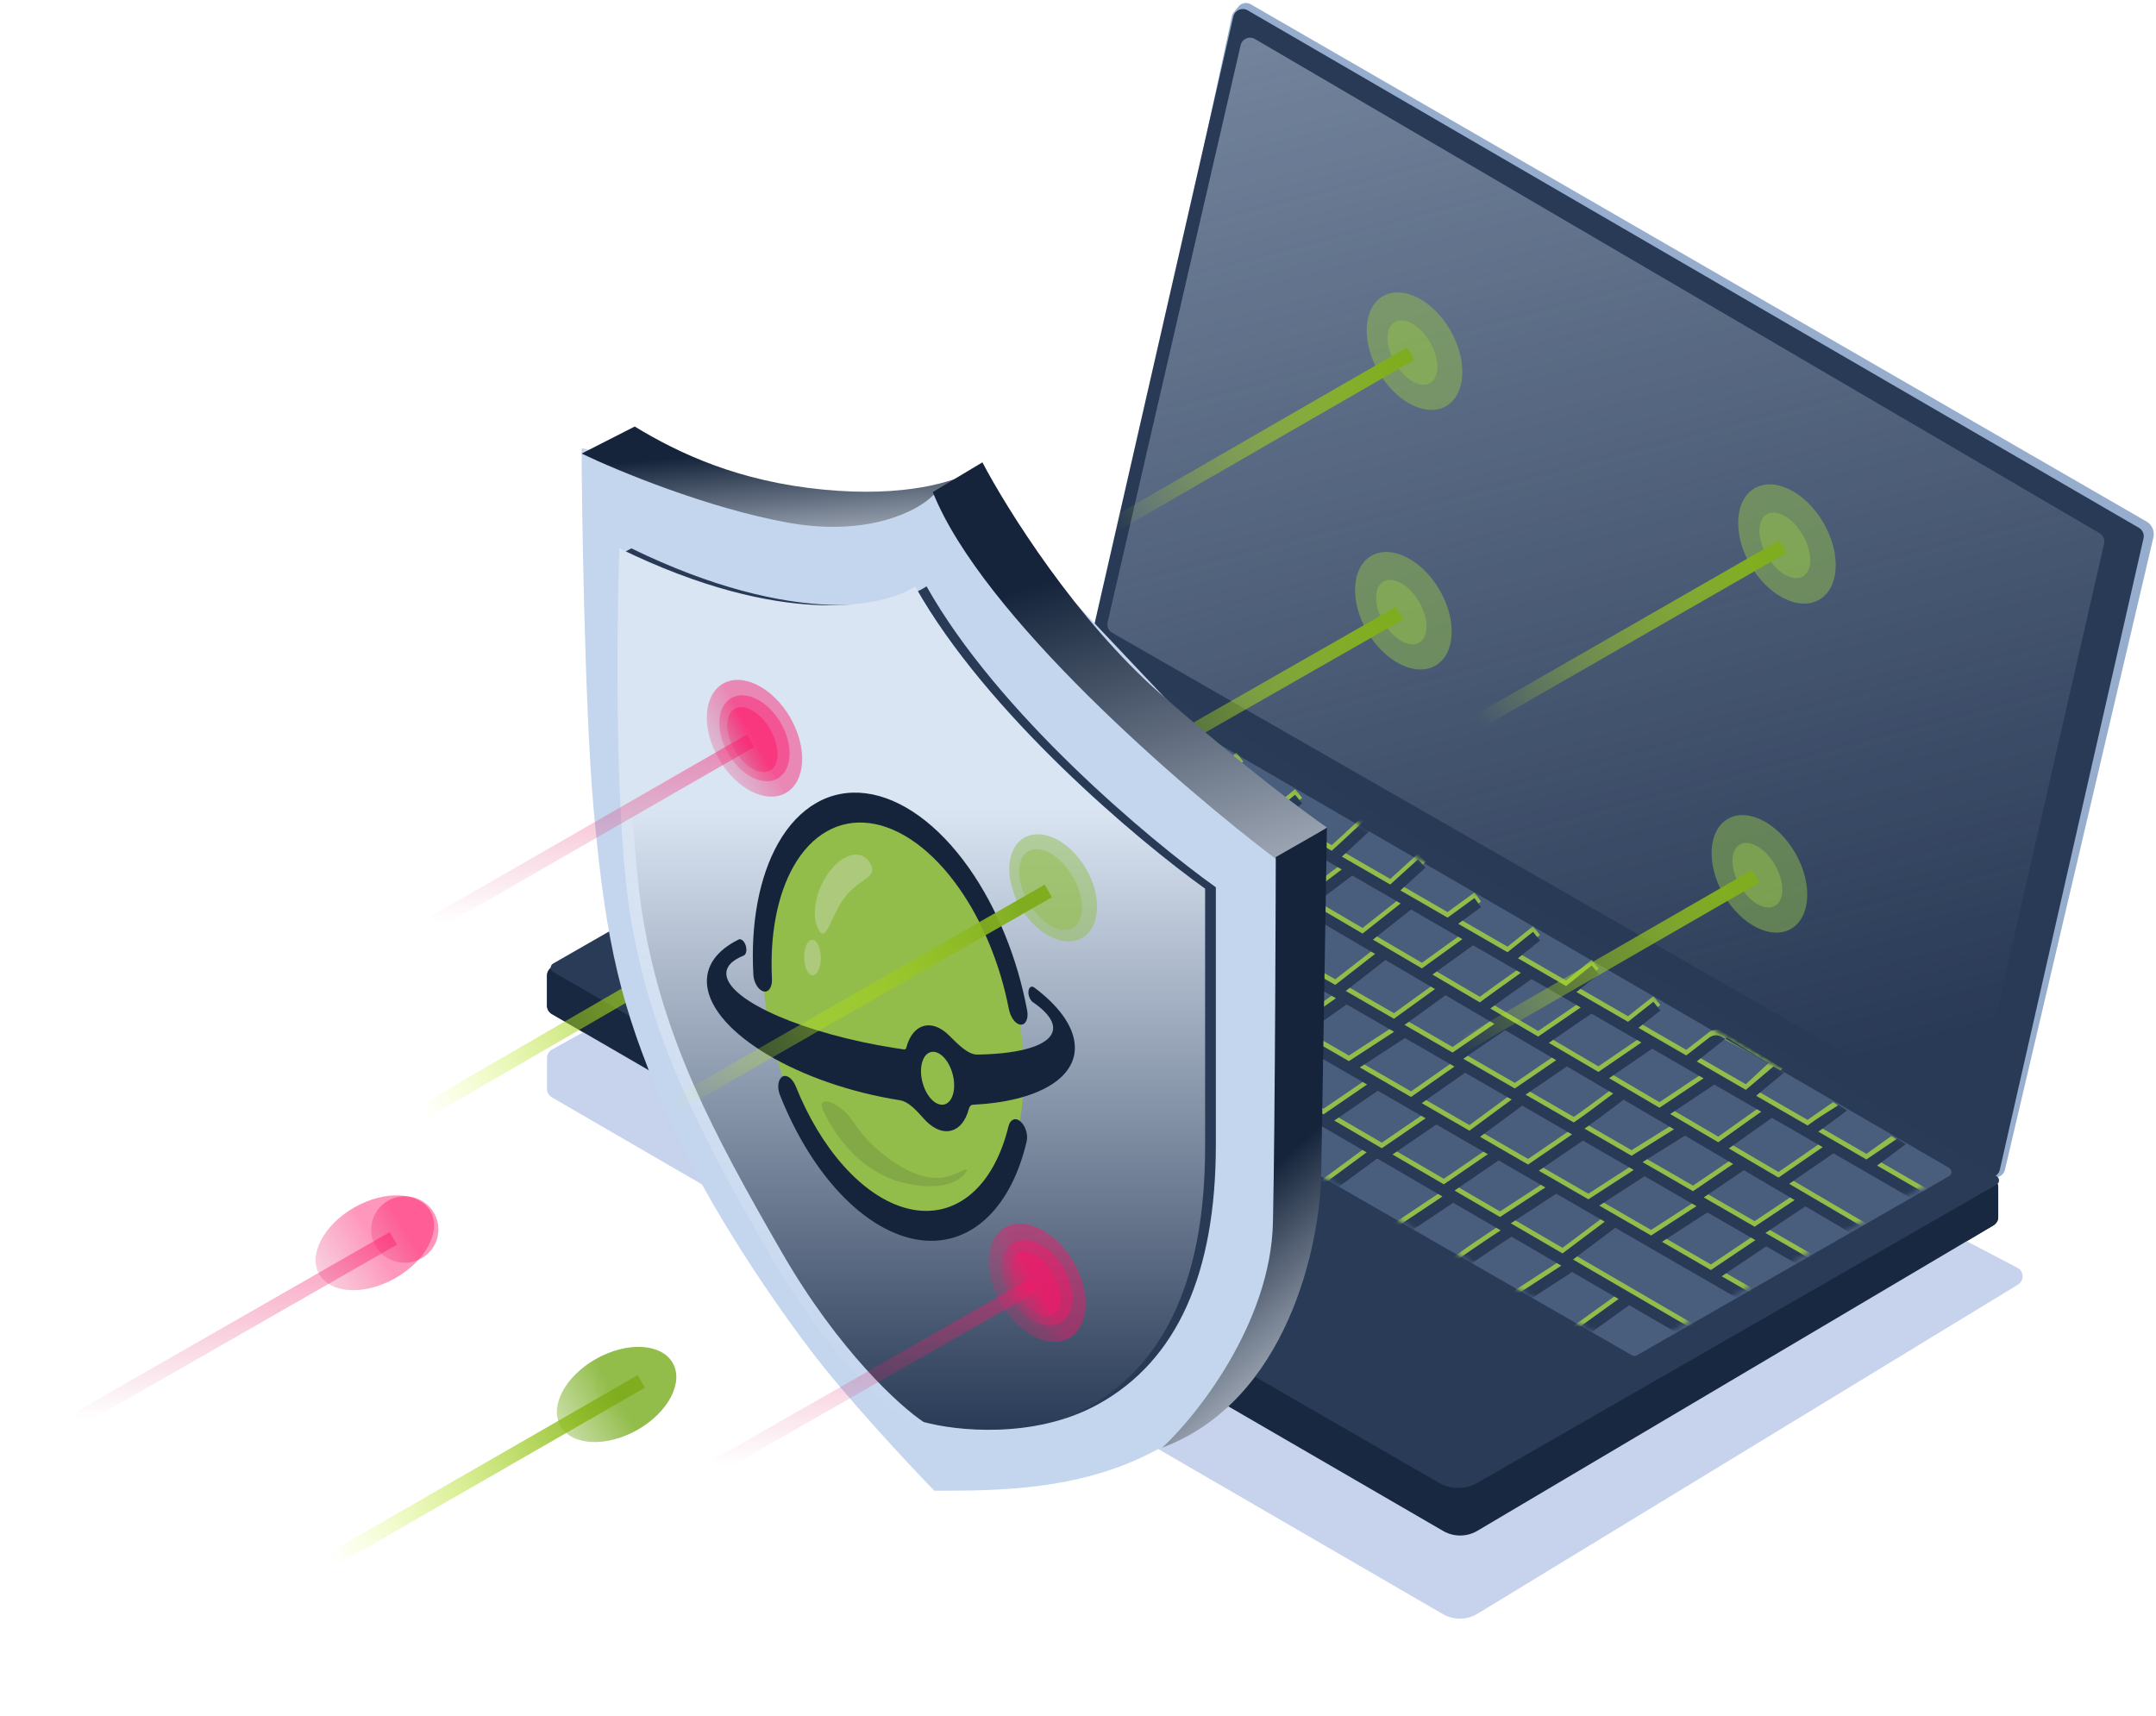 <svg width="446" height="355" viewBox="0 0 446 355" fill="none" xmlns="http://www.w3.org/2000/svg">
<path d="M413.36 251.784V245.669C413.36 244.786 412.781 244.007 411.935 243.753L181.046 174.433C180.619 174.304 180.16 174.323 179.744 174.485L114.433 199.968C113.666 200.267 113.16 201.007 113.16 201.831V208.056C113.16 208.769 113.54 209.428 114.157 209.786L298.541 316.733C300.732 318.004 303.439 317.992 305.619 316.701L412.379 253.505C412.987 253.145 413.36 252.491 413.36 251.784Z" fill="#182841"/>
<g filter="url(#filter0_f_7849_178855)">
<path d="M305.643 333.861L417.449 265.769C418.777 264.96 418.714 263.011 417.337 262.29L220.613 159.232C220.017 158.92 219.304 158.929 218.716 159.254L114.191 217.128C113.555 217.48 113.16 218.15 113.16 218.878V225.29C113.16 226.003 113.54 226.662 114.157 227.02L298.49 333.937C300.708 335.224 303.452 335.195 305.643 333.861Z" fill="#C7D2EC"/>
</g>
<path d="M413.36 251.784V245.669C413.36 244.786 412.781 244.007 411.935 243.753L181.046 174.433C180.619 174.304 180.16 174.323 179.744 174.485L114.433 199.968C113.666 200.267 113.16 201.007 113.16 201.831V208.056C113.16 208.769 113.54 209.428 114.157 209.786L298.541 316.733C300.732 318.004 303.439 317.992 305.619 316.701L412.379 253.505C412.987 253.145 413.36 252.491 413.36 251.784Z" fill="#182841"/>
<path d="M445.461 111.178L414.748 242.024C414.441 243.334 412.954 243.972 411.793 243.294L227.815 135.826C227.069 135.39 226.687 134.524 226.868 133.68L254.832 3.385C254.897 3.082 255.031 2.798 255.225 2.556L256.173 1.369C256.79 0.596 257.879 0.391 258.736 0.885L444.04 107.895C445.186 108.556 445.763 109.89 445.461 111.178Z" fill="#97ADCE"/>
<path d="M443.42 111.373L413.692 242.003C413.392 243.32 411.9 243.967 410.733 243.286L226.351 135.649C225.596 135.208 225.215 134.328 225.409 133.476L255.136 3.415C255.436 2.101 256.924 1.455 258.09 2.132L442.474 109.2C443.231 109.639 443.614 110.52 443.42 111.373Z" fill="#293A56"/>
<path d="M435.267 112.483L408.314 230.167C408.014 231.476 406.535 232.123 405.37 231.455L230.078 130.921C229.314 130.483 228.926 129.596 229.124 128.737L256.645 9.348C256.948 8.033 258.439 7.39 259.604 8.071L434.328 110.31C435.082 110.751 435.463 111.631 435.267 112.483Z" fill="url(#paint0_linear_7849_178855)"/>
<path d="M413.031 245.075L305.632 306.767C303.16 308.187 300.12 308.184 297.651 306.76L114.418 201.081C113.75 200.695 113.751 199.731 114.42 199.347L226.457 135.075C226.768 134.897 227.15 134.898 227.459 135.079L413.036 243.344C413.7 243.731 413.697 244.692 413.031 245.075Z" fill="#293B56"/>
<path d="M403.183 243.34L338.608 280.404C338.3 280.582 337.92 280.581 337.612 280.404L162.465 179.655C161.797 179.271 161.796 178.307 162.463 177.922L227.614 140.288C227.924 140.109 228.306 140.109 228.616 140.289L403.187 241.608C403.853 241.994 403.851 242.957 403.183 243.34Z" fill="#495D7D"/>
<mask id="mask0_7849_178855" style="mask-type:alpha" maskUnits="userSpaceOnUse" x="161" y="139" width="243" height="141">
<path d="M402.603 242.761L338.028 279.825C337.72 280.002 337.34 280.002 337.032 279.825L161.885 179.076C161.217 178.692 161.216 177.728 161.883 177.343L227.034 139.709C227.344 139.529 227.726 139.53 228.036 139.71L402.607 241.029C403.273 241.415 403.271 242.378 402.603 242.761Z" fill="#30486D"/>
</mask>
<g mask="url(#mask0_7849_178855)">
<path fill-rule="evenodd" clip-rule="evenodd" d="M239.238 181.285L247.519 174.52L198.009 145.473L199.181 143.476L219.275 155.264L227.398 149.763L215.963 143.161L217.121 141.156L237.547 152.949L243.673 148.731L244.986 150.639L239.768 154.231L250.026 160.154L255.78 155.716L257.194 157.55L252.195 161.406L262.741 167.495L267.911 163.264L269.378 165.056L264.885 168.732L275.477 174.848C275.543 174.79 275.613 174.727 275.689 174.66C276.199 174.205 276.9 173.565 277.679 172.847C279.237 171.413 281.092 169.682 282.325 168.526L283.909 170.215C282.673 171.375 280.812 173.111 279.248 174.551C278.632 175.118 278.06 175.641 277.589 176.067L287.59 181.841L293.338 176.619L294.895 178.333L289.695 183.057L299.453 188.69L305.014 184.646L306.376 186.518L301.648 189.957L311.851 195.848L317.129 191.626L318.576 193.434L314.004 197.091L323.957 202.837L329.286 198.573L330.733 200.382L326.11 204.081L336.78 210.241L342.028 206.096L343.464 207.913L338.938 211.487L348.821 217.193L353.583 213.509C354.324 212.936 355.336 212.866 356.149 213.33L368.794 221.055L363.289 225.546L373.927 231.688C373.951 231.672 373.975 231.655 373.999 231.637C374.415 231.345 374.99 230.939 375.628 230.488C376.905 229.586 378.195 228.724 379.214 228.002L380.951 229.16C379.932 229.883 378.242 231.477 376.965 232.38C376.673 232.586 376.394 232.783 376.137 232.964L386.098 238.715L391.281 235.011L393.36 236.439L388.301 239.987L400.638 247.109L399.48 249.115L379.272 237.448L370.114 243.76L389.645 255.219L388.474 257.216L373.468 248.413L365.202 253.924L377.48 261.004L376.324 263.011L365.371 256.694L356.159 262.884L369.955 270.847L368.797 272.853L334.146 252.852L325.404 259.418L352.012 274.902L350.847 276.904L337.023 268.859L324.318 278.001L322.965 276.121L334.831 267.584L325.227 261.995L312.115 270.506L310.854 268.563L322.985 260.69L312.676 254.691C310.783 255.926 308.225 257.618 306.06 259.101C304.858 259.925 303.788 260.678 303.023 261.248C302.637 261.536 302.348 261.764 302.161 261.926C302.069 262.006 302.025 262.05 302.012 262.063C302.019 262.055 302.04 262.029 302.066 261.989C302.075 261.974 302.222 261.758 302.222 261.429H299.906C299.906 261.07 300.068 260.816 300.107 260.754C300.171 260.652 300.242 260.568 300.292 260.512C300.397 260.397 300.523 260.281 300.645 260.175C300.896 259.958 301.239 259.69 301.638 259.392C302.441 258.793 303.542 258.02 304.751 257.191C306.581 255.937 308.684 254.538 310.437 253.388L300.621 247.676L288.97 255.444L287.685 253.517L298.392 246.378L284.892 238.522L274.542 246.149L273.168 244.285L282.71 237.253L152.857 161.687L154.022 159.685L224.516 200.708L232.257 194.041L166.176 155.899L167.334 153.893L231.507 190.934L240.004 184.495L238.746 183.674L168.492 143.162L169.649 141.155L239.238 181.285ZM242.112 185.803L233.683 192.191L242.497 197.278L250.944 190.708L250.83 190.643L242.112 185.803ZM253.11 191.958L244.662 198.528L254.701 204.322L263.817 198.132L253.11 191.958ZM266.047 199.418L256.929 205.608L267.424 211.666L276.36 205.365L266.047 199.418ZM278.571 206.64L269.634 212.942L279.045 218.374L288.387 212.301L278.571 206.64ZM290.639 213.599L281.296 219.673L291.894 225.79L300.876 219.502L290.639 213.599ZM303.09 220.779L294.107 227.068L303.977 232.764L312.712 226.328L303.09 220.779ZM314.902 227.591L306.166 234.028L316.108 239.766L325.212 233.536L314.902 227.591ZM327.438 234.82L318.332 241.05L328.576 246.963L337.964 240.89L327.438 234.82ZM340.218 242.19L330.829 248.264L341.554 254.454L350.947 248.377L340.218 242.19ZM353.201 249.677L343.807 255.754L353.925 261.595L363.136 255.406L353.201 249.677ZM327.781 232.344L337.512 237.956L346.299 232.473L335.87 226.355C334.26 227.582 332.103 229.207 330.217 230.591C329.319 231.25 328.476 231.858 327.781 232.344ZM333.711 225.088L324.133 219.468L315.59 225.314L325.553 231.06C325.707 230.959 325.885 230.839 326.085 230.702C326.813 230.202 327.782 229.505 328.847 228.723C330.438 227.556 332.225 226.214 333.711 225.088ZM313.364 224.031L321.925 218.173L311.353 211.971L302.709 217.886L313.364 224.031ZM300.483 216.603L309.146 210.676L299.041 204.747L290.554 210.877L300.483 216.603ZM288.355 209.609L296.859 203.467L286.611 197.455L278.381 203.857L288.355 209.609ZM276.215 202.608L284.461 196.193L273.974 190.041L266.023 196.731L276.215 202.608ZM263.889 195.5L271.855 188.798L262.347 183.219C260.731 184.403 258.545 185.997 256.596 187.403C255.492 188.2 254.461 188.937 253.654 189.506C253.63 189.523 253.606 189.54 253.582 189.557L263.889 195.5ZM260.17 181.942L249.649 175.769L241.31 182.582L242.612 183.432L251.354 188.285C251.6 188.117 251.925 187.891 252.321 187.612C253.118 187.051 254.14 186.319 255.241 185.525C256.875 184.346 258.679 183.033 260.17 181.942ZM348.554 233.796L339.786 239.267L350.222 245.285L358.526 239.646L348.554 233.796ZM360.738 240.944L352.451 246.571L362.964 252.633L371.247 247.11L360.738 240.944ZM234.382 195.268L226.634 201.94L236.918 207.925L245.159 201.488L234.382 195.268ZM247.322 202.737L239.074 209.18L248.909 214.903L257.794 208.781L247.322 202.737ZM260.015 210.063L251.122 216.191L261.604 222.291C263.169 221.085 267.173 218.028 270.033 215.846L260.015 210.063ZM272.207 217.1C269.676 219.031 265.805 221.985 263.767 223.549L273.791 229.383L282.803 223.216L272.207 217.1ZM285.027 224.5L276.007 230.672L285.848 236.399L294.905 230.202L285.027 224.5ZM297.129 231.486L288.064 237.689L298.675 243.864L307.78 237.634L297.129 231.486ZM310.005 238.918L300.892 245.153L310.293 250.624L319.691 244.509L310.005 238.918ZM321.941 245.807L312.534 251.929L323.231 258.154L331.965 251.593L321.941 245.807ZM302.011 262.065L302.012 262.063C302.009 262.067 302.009 262.067 302.011 262.065ZM367.909 242.467L377.052 236.166L366.547 230.101L357.635 236.439L367.909 242.467ZM355.446 235.154L364.341 228.827L354.644 223.229L345.506 229.323L355.446 235.154ZM343.286 228.02L352.407 221.937L341.781 215.802L332.862 221.905L343.286 228.02ZM330.655 220.61L339.557 214.518L329.221 208.551L320.395 214.59L330.655 220.61ZM318.187 213.295L326.997 207.267L316.816 201.389C315.202 202.53 313.011 204.085 311.103 205.455C310.036 206.222 309.06 206.928 308.323 207.47C308.313 207.477 308.304 207.484 308.294 207.491L318.187 213.295ZM306.126 206.219C306.351 206.048 306.631 205.84 306.95 205.605C307.698 205.054 308.683 204.342 309.753 203.574C311.341 202.434 313.124 201.166 314.608 200.114L304.72 194.405L296.325 200.469L306.126 206.219ZM294.143 199.188L302.522 193.136L291.902 187.005L284.007 193.242L294.143 199.188ZM281.863 191.984L289.744 185.759L279.73 179.977L271.729 186.038L281.863 191.984ZM269.567 184.77L277.554 178.721L267.542 172.941L259.218 178.698L269.567 184.77ZM257.015 177.406L265.323 171.66L254.84 165.607L247.05 171.56L257.015 177.406ZM244.893 170.294L235.273 164.65L242.705 158.601L252.667 164.353L244.893 170.294ZM240.559 157.362L233.141 163.4L221.488 156.563L229.627 151.05L240.559 157.362ZM361.151 224.312L365.899 219.897L356.058 214.686L350.988 218.444L361.151 224.312Z" fill="#92BD4B"/>
<path fill-rule="evenodd" clip-rule="evenodd" d="M239.238 182.442L247.519 175.677L198.009 146.63L199.181 144.633L219.275 156.422L227.398 150.921L215.963 144.319L217.121 142.313L237.547 154.106L243.673 149.889L244.986 151.796L239.768 155.388L250.026 161.311L255.78 156.873L257.194 158.707L252.195 162.563L262.741 168.652L267.911 164.421L269.378 166.213L264.885 169.89L275.477 176.005C275.543 175.947 275.613 175.885 275.689 175.818C276.199 175.362 276.9 174.722 277.679 174.005C279.237 172.571 281.092 170.84 282.325 169.683L283.909 171.372C282.673 172.532 280.812 174.268 279.248 175.709C278.632 176.275 278.06 176.799 277.589 177.224L287.59 182.998L293.338 177.776L294.895 179.491L289.695 184.214L299.453 189.847L305.014 185.803L306.376 187.676L301.648 191.115L311.851 197.006L317.129 192.783L318.576 194.591L314.005 198.249L323.957 203.995L329.286 199.731L330.733 201.539L326.11 205.238L336.78 211.398L342.028 207.253L343.464 209.07L338.938 212.644L348.821 218.35L353.583 214.666C354.324 214.094 355.336 214.023 356.149 214.488L369.084 221.88L363.289 226.703L373.927 232.845C373.951 232.829 373.975 232.812 373.999 232.795C374.415 232.502 374.99 232.096 375.628 231.645C376.905 230.743 379.353 229.303 380.372 228.581L382.109 229.739C381.09 230.461 378.242 232.634 376.965 233.537C376.673 233.743 376.394 233.94 376.137 234.121L386.098 239.872L392.53 235.528L394.266 236.686L388.301 241.144L400.638 248.266L399.48 250.272L379.272 238.605L370.114 244.917L389.645 256.376L388.474 258.374L373.468 249.57L365.202 255.081L377.48 262.162L376.324 264.168L365.371 257.852L356.159 264.041L369.955 272.005L368.797 274.01L334.146 254.009L325.404 260.575L352.012 276.059L350.847 278.061L337.023 270.016L324.318 279.158L322.966 277.278L334.831 268.741L325.227 263.152L312.115 271.663L310.854 269.72L322.985 261.847L312.676 255.848C310.783 257.083 308.225 258.775 306.06 260.258C304.858 261.083 303.788 261.835 303.023 262.406C302.637 262.693 302.348 262.921 302.161 263.083C302.069 263.163 302.025 263.207 302.012 263.221C302.019 263.212 302.04 263.187 302.066 263.146C302.075 263.131 302.222 262.915 302.222 262.586H299.906C299.906 262.228 300.068 261.973 300.107 261.911C300.171 261.809 300.242 261.726 300.292 261.67C300.397 261.554 300.523 261.438 300.645 261.333C300.896 261.115 301.239 260.847 301.638 260.55C302.441 259.95 303.542 259.177 304.751 258.348C306.581 257.094 308.684 255.696 310.437 254.545L300.621 248.833L288.97 256.601L287.685 254.674L298.392 247.536L284.892 239.679L274.542 247.307L273.168 245.442L282.711 238.41L152.857 162.844L154.022 160.842L224.516 201.865L232.257 195.198L166.176 157.056L167.334 155.05L231.507 192.091L240.004 185.652L238.746 184.832L168.492 144.319L169.649 142.312L239.238 182.442ZM242.112 186.96L233.683 193.348L242.497 198.435L250.944 191.866L250.83 191.8L242.112 186.96ZM253.11 193.115L244.662 199.685L254.701 205.479L263.817 199.289L253.11 193.115ZM266.047 200.575L256.929 206.765L267.424 212.823L276.36 206.522L266.047 200.575ZM278.571 207.797L269.634 214.099L279.045 219.531L288.387 213.458L278.571 207.797ZM290.639 214.756L281.296 220.83L291.894 226.947L300.876 220.66L290.639 214.756ZM303.09 221.936L294.107 228.225L303.977 233.922L312.712 227.485L303.09 221.936ZM314.902 228.748L306.166 235.185L316.108 240.924L325.212 234.694L314.902 228.748ZM327.438 235.977L318.332 242.208L328.576 248.12L337.964 242.047L327.438 235.977ZM340.218 243.347L330.829 249.421L341.554 255.611L350.947 249.534L340.218 243.347ZM353.201 250.834L343.807 256.912L353.925 262.752L363.136 256.563L353.201 250.834ZM327.781 233.501L337.512 239.113L346.299 233.63L335.87 227.512C334.26 228.739 332.103 230.364 330.217 231.748C329.319 232.407 328.476 233.016 327.781 233.501ZM333.711 226.245L324.133 220.625L315.59 226.471L325.553 232.217C325.707 232.116 325.885 231.996 326.085 231.859C326.813 231.36 327.782 230.662 328.847 229.881C330.438 228.714 332.225 227.371 333.711 226.245ZM313.364 225.188L321.925 219.33L311.353 213.128L302.709 219.043L313.364 225.188ZM300.483 217.76L309.146 211.833L299.041 205.905L290.554 212.034L300.483 217.76ZM288.355 210.766L296.859 204.624L286.611 198.612L278.381 205.014L288.355 210.766ZM276.215 203.765L284.461 197.351L273.974 191.198L266.023 197.888L276.215 203.765ZM263.889 196.657L271.855 189.955L262.347 184.377C260.732 185.56 258.545 187.154 256.596 188.56C255.492 189.357 254.461 190.095 253.654 190.663C253.63 190.68 253.606 190.697 253.582 190.714L263.889 196.657ZM260.17 183.1L249.649 176.927L241.31 183.739L242.612 184.589L251.354 189.442C251.6 189.274 251.925 189.048 252.321 188.77C253.118 188.209 254.14 187.477 255.241 186.682C256.875 185.503 258.679 184.19 260.17 183.1ZM348.554 234.953L339.786 240.424L350.222 246.442L358.526 240.804L348.554 234.953ZM360.738 242.101L352.451 247.728L362.964 253.79L371.247 248.267L360.738 242.101ZM234.382 196.425L226.634 203.098L236.918 209.082L245.159 202.645L234.382 196.425ZM247.322 203.894L239.074 210.337L248.909 216.06L257.794 209.939L247.322 203.894ZM260.015 211.221L251.122 217.348L261.604 223.448C263.169 222.243 267.173 219.185 270.033 217.003L260.015 211.221ZM272.207 218.258C269.676 220.188 265.805 223.143 263.767 224.706L273.791 230.54L282.803 224.374L272.207 218.258ZM285.027 225.658L276.007 231.83L285.848 237.556L294.905 231.359L285.027 225.658ZM297.129 232.643L288.064 238.846L298.675 245.021L307.78 238.791L297.129 232.643ZM310.005 240.075L300.892 246.311L310.293 251.781L319.691 245.666L310.005 240.075ZM321.941 246.965L312.534 253.086L323.231 259.311L331.965 252.751L321.941 246.965ZM302.011 263.222L302.012 263.221C302.009 263.224 302.009 263.224 302.011 263.222ZM367.91 243.624L377.052 237.323L366.547 231.258L357.635 237.596L367.91 243.624ZM355.446 236.312L364.341 229.985L354.644 224.386L345.506 230.48L355.446 236.312ZM343.286 229.177L352.407 223.094L341.781 216.959L332.862 223.062L343.286 229.177ZM330.655 221.767L339.557 215.675L329.221 209.708L320.395 215.748L330.655 221.767ZM318.187 214.452L326.997 208.424L316.816 202.546C315.202 203.687 313.011 205.243 311.103 206.613C310.036 207.379 309.06 208.085 308.323 208.627C308.313 208.634 308.304 208.641 308.294 208.648L318.187 214.452ZM306.126 207.376C306.351 207.205 306.631 206.997 306.95 206.762C307.698 206.212 308.683 205.499 309.753 204.731C311.341 203.591 313.124 202.323 314.608 201.271L304.72 195.562L296.325 201.626L306.126 207.376ZM294.143 200.346L302.522 194.293L291.902 188.162L284.007 194.399L294.143 200.346ZM281.863 193.141L289.744 186.916L279.73 181.135L271.729 187.196L281.863 193.141ZM269.567 185.928L277.554 179.878L267.542 174.098L259.218 179.856L269.567 185.928ZM257.015 178.563L265.323 172.817L254.84 166.764L247.05 172.717L257.015 178.563ZM244.893 171.451L235.273 165.808L242.705 159.758L252.667 165.51L244.893 171.451ZM240.559 158.519L233.141 164.557L221.488 157.72L229.627 152.208L240.559 158.519ZM361.151 225.469L366.889 220.625L357.216 214.666L350.988 219.601L361.151 225.469Z" fill="#293A56"/>
</g>
<g filter="url(#filter1_f_7849_178855)">
<ellipse rx="9.665" ry="6.308" transform="matrix(0.497 0.868 -0.864 0.503 150.551 193.465)" fill="#30ACA4" fill-opacity="0.51"/>
</g>
<g filter="url(#filter2_f_7849_178855)">
<ellipse rx="7.407" ry="4.264" transform="matrix(0.497 0.868 -0.864 0.503 150.123 193.748)" fill="#1F9189" fill-opacity="0.35"/>
</g>
<g filter="url(#filter3_f_7849_178855)">
<path d="M149.746 193.985L84.307 231.929" stroke="url(#paint1_linear_7849_178855)" stroke-width="3"/>
</g>
<g opacity="0.5" filter="url(#filter4_f_7849_178855)">
<ellipse rx="13.142" ry="8.641" transform="matrix(0.503 0.865 -0.867 0.497 290.306 126.351)" fill="#92BD4B"/>
</g>
<g opacity="0.5" filter="url(#filter5_f_7849_178855)">
<ellipse rx="7.325" ry="4.248" transform="matrix(0.503 0.865 -0.867 0.497 289.879 126.629)" fill="#92BD4B"/>
</g>
<g filter="url(#filter6_f_7849_178855)">
<path d="M289.502 126.863L224.062 164.249" stroke="url(#paint2_linear_7849_178855)" stroke-width="3"/>
</g>
<g opacity="0.5" filter="url(#filter7_f_7849_178855)">
<ellipse rx="13.111" ry="8.579" transform="matrix(0.499 0.867 -0.865 0.501 292.612 72.648)" fill="#92BD4B"/>
</g>
<g opacity="0.5" filter="url(#filter8_f_7849_178855)">
<ellipse rx="7.307" ry="4.218" transform="matrix(0.499 0.867 -0.865 0.501 292.187 72.926)" fill="#92BD4B"/>
</g>
<g filter="url(#filter9_f_7849_178855)">
<path d="M291.814 73.16L227.004 110.546" stroke="url(#paint3_linear_7849_178855)" stroke-width="3"/>
</g>
<g opacity="0.5" filter="url(#filter10_f_7849_178855)">
<ellipse rx="13.321" ry="8.736" transform="matrix(0.501 0.866 -0.866 0.499 369.655 112.544)" fill="#92BD4B"/>
</g>
<g opacity="0.5" filter="url(#filter11_f_7849_178855)">
<ellipse rx="7.425" ry="4.295" transform="matrix(0.501 0.866 -0.866 0.499 369.222 112.827)" fill="#92BD4B"/>
</g>
<g filter="url(#filter12_f_7849_178855)">
<path d="M368.842 113.064L302.773 151.008" stroke="url(#paint4_linear_7849_178855)" stroke-width="3"/>
</g>
<g opacity="0.5" filter="url(#filter13_f_7849_178855)">
<ellipse rx="13.111" ry="8.579" transform="matrix(0.499 0.867 -0.865 0.501 363.963 180.79)" fill="#92BD4B"/>
</g>
<g opacity="0.5" filter="url(#filter14_f_7849_178855)">
<ellipse rx="7.307" ry="4.218" transform="matrix(0.499 0.867 -0.865 0.501 363.539 181.068)" fill="#92BD4B"/>
</g>
<g filter="url(#filter15_f_7849_178855)">
<path d="M363.166 181.303L298.355 218.689" stroke="url(#paint5_linear_7849_178855)" stroke-width="3"/>
</g>
<path d="M165.074 103.657L120.316 92.689C120.316 103.048 120.93 146.314 122.769 167.034C125.387 196.525 128.772 208.599 136.871 227.972C144.829 247.01 158.33 266.973 167.527 279.16C174.884 288.911 187.76 302.723 193.278 308.411C206.766 308.411 224.547 308.411 240.488 299.27C253.241 291.958 265.013 267.379 269.304 256.004V174.346L212.897 114.626L193.278 101.22L165.074 103.657Z" fill="#C4D6EE"/>
<path d="M227.091 290.561C213.9 297.815 197.575 296.001 191.061 294.188C186.176 290.964 173.474 279.438 161.749 259.127C147.093 233.739 137.323 215 133.048 190.216C129.718 170.912 128.473 114.6 128.473 114.6C128.473 114.6 129.628 114.023 130.605 113.446C164.314 129.888 185.362 125.536 191.672 121.305C206.328 147.418 237.676 173.693 251.518 183.567V236.761C251.518 263.359 243.579 281.493 227.091 290.561Z" fill="#293A56"/>
<path d="M224.818 291.281C211.6 298.564 195.241 296.743 188.714 294.922C183.818 291.685 171.09 280.113 159.341 259.72C144.655 234.228 134.864 215.413 130.581 190.528C127.154 170.62 127.521 130.845 128.133 113.446C161.911 129.955 183.002 125.585 189.326 121.337C204.012 147.557 235.424 173.938 249.295 183.852V237.263C249.295 263.968 241.34 282.177 224.818 291.281Z" fill="url(#paint6_linear_7849_178855)"/>
<path d="M192.957 102.54C189.905 105.649 179.65 111.12 163.046 108.135C146.443 105.151 127.642 97.359 120.316 93.837L131.304 88.241C140.461 93.837 152.841 99.623 170.371 101.297C187.385 102.921 197.152 99.654 201.353 97.51L203.335 96.323C202.931 96.622 202.277 97.039 201.353 97.51L192.957 102.54Z" fill="url(#paint7_linear_7849_178855)"/>
<path d="M192.959 101.795C203.106 127.341 244.699 163.202 264.227 177.94L274.495 171.185C270.267 168.32 257.463 158.781 240.069 143.552C222.674 128.323 208.26 105.275 203.226 95.654L192.959 101.795Z" fill="url(#paint8_linear_7849_178855)"/>
<path d="M274.495 171.268L263.913 177.317C263.913 177.317 263.796 232.125 263.326 252.935C262.855 273.744 247.453 293.062 240.398 299.515C266.265 289.836 273.123 257.572 273.319 242.651L274.495 171.268Z" fill="url(#paint9_linear_7849_178855)"/>
<ellipse rx="35.786" ry="36.247" transform="matrix(0.71 0.704 -0.255 0.967 184.77 210.344)" fill="#92BD4B"/>
<path fill-rule="evenodd" clip-rule="evenodd" d="M152.8 194.374C153.437 194.06 154.258 195.016 154.385 196.195C154.466 196.938 154.234 197.537 153.822 197.703C151.384 198.679 150.087 200.033 150.27 201.717C150.855 207.122 166.455 213.888 185.114 216.829C185.757 216.93 186.395 217.026 187.028 217.115C187.25 217.147 187.427 216.976 187.503 216.686C188.797 211.773 192.732 210.654 196.293 214.185C198.201 216.076 200.249 218.206 202.189 218.178C211.919 218.035 218.226 215.949 217.837 212.367C217.664 210.764 216.17 209.041 213.668 207.334C213.207 207.02 212.835 206.321 212.755 205.586C212.631 204.445 213.247 203.77 213.957 204.303C218.813 207.945 221.879 211.966 222.3 215.858C223.09 223.148 214.378 227.932 201.241 228.555C200.842 228.574 200.541 228.937 200.4 229.473C199.107 234.386 195.171 235.505 191.61 231.974C191.433 231.799 191.261 231.615 191.093 231.424C189.549 229.671 187.879 227.899 186.214 227.636C165.221 224.328 147.341 213.69 146.278 203.876C145.842 199.852 148.3 196.592 152.8 194.374Z" fill="#15243B"/>
<ellipse rx="4.54" ry="4.599" transform="matrix(0.71 0.704 -0.255 0.967 193.952 223.08)" fill="#92BD4B"/>
<g opacity="0.32">
<path d="M174.905 185.443C171.939 189.219 170.953 195.326 169.317 192.352C167.681 189.379 168.759 183.907 171.726 180.131C174.692 176.355 178.423 175.704 180.059 178.678C181.695 181.652 177.871 181.667 174.905 185.443Z" fill="#E5E5E5"/>
<path d="M169.709 199.414C169.387 201.306 168.396 202.251 167.495 201.524C166.594 200.796 166.125 198.672 166.447 196.779C166.77 194.887 167.761 193.942 168.661 194.67C169.562 195.397 170.031 197.521 169.709 199.414Z" fill="#E5E5E5"/>
</g>
<path d="M170.24 229.609C169.542 228.03 170.276 227.27 172.679 228.416C177.562 231.531 176.07 233.543 182.858 238.931C189.647 244.319 194.052 244.02 196.421 243.299C198.316 242.722 200.288 241.354 199.982 242.223C199.167 243.909 195.419 246.768 186.947 244.712C176.357 242.142 171.31 232.031 170.24 229.609Z" fill="#080F1B" fill-opacity="0.11"/>
<path d="M211.133 211.99C212.165 212.054 212.802 210.749 212.487 209.062C210.456 198.186 206.194 187.724 200.42 179.543C194.11 170.602 186.483 165.078 179.134 164.128C171.784 163.177 165.282 166.872 160.985 174.441C157.061 181.354 155.254 191.007 155.844 201.675C155.937 203.354 156.948 204.913 158.014 205.121C159.063 205.326 159.77 204.141 159.688 202.49C159.233 193.383 160.802 185.15 164.16 179.234C167.883 172.675 173.518 169.473 179.886 170.297C186.254 171.121 192.863 175.907 198.331 183.655C203.249 190.623 206.902 199.502 208.696 208.754C209.028 210.469 210.084 211.924 211.133 211.99Z" fill="#15243B"/>
<path d="M161.879 222.726C160.978 223.213 160.704 224.925 161.331 226.515C164.288 234.013 168.249 240.68 172.836 245.847C178.008 251.674 183.751 255.34 189.354 256.393C194.957 257.446 200.174 255.839 204.362 251.772C208.076 248.164 210.836 242.76 212.385 236.109C212.713 234.698 212.082 232.817 211.048 231.966C210.007 231.109 208.954 231.623 208.612 233.033C207.255 238.63 204.897 243.181 201.747 246.241C198.118 249.766 193.597 251.158 188.742 250.246C183.887 249.334 178.911 246.157 174.429 241.108C170.538 236.724 167.167 231.096 164.623 224.765C163.983 223.172 162.786 222.236 161.879 222.726Z" fill="#15243B"/>
<g opacity="0.5" filter="url(#filter16_f_7849_178855)">
<ellipse rx="11.975" ry="7.861" transform="matrix(0.501 0.865 -0.867 0.499 217.864 183.68)" fill="#92BD4B"/>
</g>
<g opacity="0.5" filter="url(#filter17_f_7849_178855)">
<ellipse rx="9.177" ry="5.314" transform="matrix(0.501 0.865 -0.867 0.499 217.329 184.03)" fill="#92BD4B"/>
</g>
<g filter="url(#filter18_f_7849_178855)">
<path d="M216.858 184.323L135.059 231.195" stroke="url(#paint10_linear_7849_178855)" stroke-width="3"/>
</g>
<g filter="url(#filter19_f_7849_178855)">
<ellipse rx="13.042" ry="8.545" transform="matrix(0.5 0.866 -0.866 0.5 156.077 152.737)" fill="url(#paint11_linear_7849_178855)"/>
</g>
<g filter="url(#filter20_f_7849_178855)">
<ellipse rx="9.605" ry="6.293" transform="matrix(0.5 0.866 -0.866 0.5 156.075 152.738)" fill="url(#paint12_linear_7849_178855)"/>
</g>
<g filter="url(#filter21_f_7849_178855)">
<ellipse rx="7.361" ry="4.254" transform="matrix(0.5 0.866 -0.866 0.5 155.648 153.018)" fill="url(#paint13_linear_7849_178855)"/>
</g>
<g filter="url(#filter22_f_7849_178855)">
<path d="M155.271 153.254L89.853 190.888" stroke="url(#paint14_linear_7849_178855)" stroke-width="3"/>
</g>
<g filter="url(#filter23_f_7849_178855)">
<ellipse rx="8.461" ry="13.21" transform="matrix(0.504 0.863 -0.869 0.496 77.542 257.112)" fill="url(#paint15_linear_7849_178855)"/>
</g>
<g filter="url(#filter24_f_7849_178855)">
<ellipse rx="6.895" ry="6.936" transform="matrix(0.504 0.863 -0.869 0.496 83.739 254.365)" fill="url(#paint16_linear_7849_178855)"/>
</g>
<g filter="url(#filter25_f_7849_178855)">
<path d="M81.364 256.206L15.898 293.724" stroke="url(#paint17_linear_7849_178855)" stroke-width="3"/>
</g>
<g filter="url(#filter26_f_7849_178855)">
<ellipse rx="8.505" ry="13.309" transform="matrix(0.506 0.862 -0.87 0.494 127.552 288.495)" fill="url(#paint18_linear_7849_178855)"/>
</g>
<g filter="url(#filter27_f_7849_178855)">
<ellipse rx="6.931" ry="6.988" transform="matrix(0.506 0.862 -0.87 0.494 130.121 286.603)" fill="url(#paint19_linear_7849_178855)" fill-opacity="0.35"/>
</g>
<g filter="url(#filter28_f_7849_178855)">
<ellipse rx="4.215" ry="4.249" transform="matrix(0.506 0.862 -0.87 0.494 129.501 287.042)" fill="url(#paint20_linear_7849_178855)"/>
</g>
<g filter="url(#filter29_f_7849_178855)">
<path d="M132.67 285.789L65.184 324.622" stroke="url(#paint21_linear_7849_178855)" stroke-width="3"/>
</g>
<g filter="url(#filter30_f_7849_178855)">
<ellipse rx="9.558" ry="6.284" transform="matrix(0.503 0.865 -0.867 0.497 214.545 265.389)" fill="url(#paint22_linear_7849_178855)"/>
</g>
<g filter="url(#filter31_f_7849_178855)">
<ellipse rx="13.215" ry="8.688" transform="matrix(0.503 0.865 -0.867 0.497 214.545 265.388)" fill="url(#paint23_linear_7849_178855)"/>
</g>
<g filter="url(#filter32_f_7849_178855)">
<ellipse rx="7.325" ry="4.248" transform="matrix(0.503 0.865 -0.867 0.497 214.117 265.667)" fill="url(#paint24_linear_7849_178855)"/>
</g>
<g filter="url(#filter33_f_7849_178855)">
<path d="M213.74 265.901L148.301 303.287" stroke="url(#paint25_linear_7849_178855)" stroke-width="3"/>
</g>
<defs>
<filter id="filter0_f_7849_178855" x="93.16" y="139.004" width="345.248" height="215.878" filterUnits="userSpaceOnUse" color-interpolation-filters="sRGB">
<feFlood flood-opacity="0" result="BackgroundImageFix"/>
<feBlend mode="normal" in="SourceGraphic" in2="BackgroundImageFix" result="shape"/>
<feGaussianBlur stdDeviation="10" result="effect1_foregroundBlur_7849_178855"/>
</filter>
<filter id="filter1_f_7849_178855" x="139.285" y="180.495" width="22.531" height="25.939" filterUnits="userSpaceOnUse" color-interpolation-filters="sRGB">
<feFlood flood-opacity="0" result="BackgroundImageFix"/>
<feBlend mode="normal" in="SourceGraphic" in2="BackgroundImageFix" result="shape"/>
<feGaussianBlur stdDeviation="2" result="effect1_foregroundBlur_7849_178855"/>
</filter>
<filter id="filter2_f_7849_178855" x="143.914" y="185.971" width="12.418" height="15.555" filterUnits="userSpaceOnUse" color-interpolation-filters="sRGB">
<feFlood flood-opacity="0" result="BackgroundImageFix"/>
<feBlend mode="normal" in="SourceGraphic" in2="BackgroundImageFix" result="shape"/>
<feGaussianBlur stdDeviation="0.5" result="effect1_foregroundBlur_7849_178855"/>
</filter>
<filter id="filter3_f_7849_178855" x="81.555" y="190.688" width="70.943" height="44.539" filterUnits="userSpaceOnUse" color-interpolation-filters="sRGB">
<feFlood flood-opacity="0" result="BackgroundImageFix"/>
<feBlend mode="normal" in="SourceGraphic" in2="BackgroundImageFix" result="shape"/>
<feGaussianBlur stdDeviation="1" result="effect1_foregroundBlur_7849_178855"/>
</filter>
<filter id="filter4_f_7849_178855" x="276.314" y="110.199" width="27.982" height="32.303" filterUnits="userSpaceOnUse" color-interpolation-filters="sRGB">
<feFlood flood-opacity="0" result="BackgroundImageFix"/>
<feBlend mode="normal" in="SourceGraphic" in2="BackgroundImageFix" result="shape"/>
<feGaussianBlur stdDeviation="2" result="effect1_foregroundBlur_7849_178855"/>
</filter>
<filter id="filter5_f_7849_178855" x="283.67" y="118.951" width="12.418" height="15.355" filterUnits="userSpaceOnUse" color-interpolation-filters="sRGB">
<feFlood flood-opacity="0" result="BackgroundImageFix"/>
<feBlend mode="normal" in="SourceGraphic" in2="BackgroundImageFix" result="shape"/>
<feGaussianBlur stdDeviation="0.5" result="effect1_foregroundBlur_7849_178855"/>
</filter>
<filter id="filter6_f_7849_178855" x="221.318" y="123.561" width="70.928" height="43.991" filterUnits="userSpaceOnUse" color-interpolation-filters="sRGB">
<feFlood flood-opacity="0" result="BackgroundImageFix"/>
<feBlend mode="normal" in="SourceGraphic" in2="BackgroundImageFix" result="shape"/>
<feGaussianBlur stdDeviation="1" result="effect1_foregroundBlur_7849_178855"/>
</filter>
<filter id="filter7_f_7849_178855" x="278.717" y="56.496" width="27.789" height="32.303" filterUnits="userSpaceOnUse" color-interpolation-filters="sRGB">
<feFlood flood-opacity="0" result="BackgroundImageFix"/>
<feBlend mode="normal" in="SourceGraphic" in2="BackgroundImageFix" result="shape"/>
<feGaussianBlur stdDeviation="2" result="effect1_foregroundBlur_7849_178855"/>
</filter>
<filter id="filter8_f_7849_178855" x="286.027" y="65.248" width="12.318" height="15.355" filterUnits="userSpaceOnUse" color-interpolation-filters="sRGB">
<feFlood flood-opacity="0" result="BackgroundImageFix"/>
<feBlend mode="normal" in="SourceGraphic" in2="BackgroundImageFix" result="shape"/>
<feGaussianBlur stdDeviation="0.5" result="effect1_foregroundBlur_7849_178855"/>
</filter>
<filter id="filter9_f_7849_178855" x="224.254" y="69.86" width="70.311" height="43.985" filterUnits="userSpaceOnUse" color-interpolation-filters="sRGB">
<feFlood flood-opacity="0" result="BackgroundImageFix"/>
<feBlend mode="normal" in="SourceGraphic" in2="BackgroundImageFix" result="shape"/>
<feGaussianBlur stdDeviation="1" result="effect1_foregroundBlur_7849_178855"/>
</filter>
<filter id="filter10_f_7849_178855" x="355.568" y="96.211" width="28.174" height="32.665" filterUnits="userSpaceOnUse" color-interpolation-filters="sRGB">
<feFlood flood-opacity="0" result="BackgroundImageFix"/>
<feBlend mode="normal" in="SourceGraphic" in2="BackgroundImageFix" result="shape"/>
<feGaussianBlur stdDeviation="2" result="effect1_foregroundBlur_7849_178855"/>
</filter>
<filter id="filter11_f_7849_178855" x="362.963" y="105.05" width="12.52" height="15.555" filterUnits="userSpaceOnUse" color-interpolation-filters="sRGB">
<feFlood flood-opacity="0" result="BackgroundImageFix"/>
<feBlend mode="normal" in="SourceGraphic" in2="BackgroundImageFix" result="shape"/>
<feGaussianBlur stdDeviation="0.5" result="effect1_foregroundBlur_7849_178855"/>
</filter>
<filter id="filter12_f_7849_178855" x="300.027" y="109.764" width="71.562" height="44.545" filterUnits="userSpaceOnUse" color-interpolation-filters="sRGB">
<feFlood flood-opacity="0" result="BackgroundImageFix"/>
<feBlend mode="normal" in="SourceGraphic" in2="BackgroundImageFix" result="shape"/>
<feGaussianBlur stdDeviation="1" result="effect1_foregroundBlur_7849_178855"/>
</filter>
<filter id="filter13_f_7849_178855" x="350.068" y="164.639" width="27.789" height="32.303" filterUnits="userSpaceOnUse" color-interpolation-filters="sRGB">
<feFlood flood-opacity="0" result="BackgroundImageFix"/>
<feBlend mode="normal" in="SourceGraphic" in2="BackgroundImageFix" result="shape"/>
<feGaussianBlur stdDeviation="2" result="effect1_foregroundBlur_7849_178855"/>
</filter>
<filter id="filter14_f_7849_178855" x="357.379" y="173.391" width="12.318" height="15.355" filterUnits="userSpaceOnUse" color-interpolation-filters="sRGB">
<feFlood flood-opacity="0" result="BackgroundImageFix"/>
<feBlend mode="normal" in="SourceGraphic" in2="BackgroundImageFix" result="shape"/>
<feGaussianBlur stdDeviation="0.5" result="effect1_foregroundBlur_7849_178855"/>
</filter>
<filter id="filter15_f_7849_178855" x="295.605" y="178.003" width="70.311" height="43.985" filterUnits="userSpaceOnUse" color-interpolation-filters="sRGB">
<feFlood flood-opacity="0" result="BackgroundImageFix"/>
<feBlend mode="normal" in="SourceGraphic" in2="BackgroundImageFix" result="shape"/>
<feGaussianBlur stdDeviation="1" result="effect1_foregroundBlur_7849_178855"/>
</filter>
<filter id="filter16_f_7849_178855" x="204.781" y="168.601" width="26.166" height="30.159" filterUnits="userSpaceOnUse" color-interpolation-filters="sRGB">
<feFlood flood-opacity="0" result="BackgroundImageFix"/>
<feBlend mode="normal" in="SourceGraphic" in2="BackgroundImageFix" result="shape"/>
<feGaussianBlur stdDeviation="2" result="effect1_foregroundBlur_7849_178855"/>
</filter>
<filter id="filter17_f_7849_178855" x="209.818" y="174.657" width="15.021" height="18.745" filterUnits="userSpaceOnUse" color-interpolation-filters="sRGB">
<feFlood flood-opacity="0" result="BackgroundImageFix"/>
<feBlend mode="normal" in="SourceGraphic" in2="BackgroundImageFix" result="shape"/>
<feGaussianBlur stdDeviation="0.5" result="effect1_foregroundBlur_7849_178855"/>
</filter>
<filter id="filter18_f_7849_178855" x="132.312" y="181.021" width="87.291" height="53.475" filterUnits="userSpaceOnUse" color-interpolation-filters="sRGB">
<feFlood flood-opacity="0" result="BackgroundImageFix"/>
<feBlend mode="normal" in="SourceGraphic" in2="BackgroundImageFix" result="shape"/>
<feGaussianBlur stdDeviation="1" result="effect1_foregroundBlur_7849_178855"/>
</filter>
<filter id="filter19_f_7849_178855" x="142.213" y="136.657" width="27.729" height="32.16" filterUnits="userSpaceOnUse" color-interpolation-filters="sRGB">
<feFlood flood-opacity="0" result="BackgroundImageFix"/>
<feBlend mode="normal" in="SourceGraphic" in2="BackgroundImageFix" result="shape"/>
<feGaussianBlur stdDeviation="2" result="effect1_foregroundBlur_7849_178855"/>
</filter>
<filter id="filter20_f_7849_178855" x="144.811" y="139.842" width="22.527" height="25.792" filterUnits="userSpaceOnUse" color-interpolation-filters="sRGB">
<feFlood flood-opacity="0" result="BackgroundImageFix"/>
<feBlend mode="normal" in="SourceGraphic" in2="BackgroundImageFix" result="shape"/>
<feGaussianBlur stdDeviation="2" result="effect1_foregroundBlur_7849_178855"/>
</filter>
<filter id="filter21_f_7849_178855" x="149.441" y="145.296" width="12.414" height="15.444" filterUnits="userSpaceOnUse" color-interpolation-filters="sRGB">
<feFlood flood-opacity="0" result="BackgroundImageFix"/>
<feBlend mode="normal" in="SourceGraphic" in2="BackgroundImageFix" result="shape"/>
<feGaussianBlur stdDeviation="0.5" result="effect1_foregroundBlur_7849_178855"/>
</filter>
<filter id="filter22_f_7849_178855" x="87.106" y="149.954" width="70.914" height="44.233" filterUnits="userSpaceOnUse" color-interpolation-filters="sRGB">
<feFlood flood-opacity="0" result="BackgroundImageFix"/>
<feBlend mode="normal" in="SourceGraphic" in2="BackgroundImageFix" result="shape"/>
<feGaussianBlur stdDeviation="1" result="effect1_foregroundBlur_7849_178855"/>
</filter>
<filter id="filter23_f_7849_178855" x="61.297" y="243.302" width="32.49" height="27.62" filterUnits="userSpaceOnUse" color-interpolation-filters="sRGB">
<feFlood flood-opacity="0" result="BackgroundImageFix"/>
<feBlend mode="normal" in="SourceGraphic" in2="BackgroundImageFix" result="shape"/>
<feGaussianBlur stdDeviation="2" result="effect1_foregroundBlur_7849_178855"/>
</filter>
<filter id="filter24_f_7849_178855" x="74.781" y="245.489" width="17.914" height="17.751" filterUnits="userSpaceOnUse" color-interpolation-filters="sRGB">
<feFlood flood-opacity="0" result="BackgroundImageFix"/>
<feBlend mode="normal" in="SourceGraphic" in2="BackgroundImageFix" result="shape"/>
<feGaussianBlur stdDeviation="1" result="effect1_foregroundBlur_7849_178855"/>
</filter>
<filter id="filter25_f_7849_178855" x="13.152" y="252.904" width="70.957" height="44.121" filterUnits="userSpaceOnUse" color-interpolation-filters="sRGB">
<feFlood flood-opacity="0" result="BackgroundImageFix"/>
<feBlend mode="normal" in="SourceGraphic" in2="BackgroundImageFix" result="shape"/>
<feGaussianBlur stdDeviation="1" result="effect1_foregroundBlur_7849_178855"/>
</filter>
<filter id="filter26_f_7849_178855" x="111.201" y="274.646" width="32.703" height="27.699" filterUnits="userSpaceOnUse" color-interpolation-filters="sRGB">
<feFlood flood-opacity="0" result="BackgroundImageFix"/>
<feBlend mode="normal" in="SourceGraphic" in2="BackgroundImageFix" result="shape"/>
<feGaussianBlur stdDeviation="2" result="effect1_foregroundBlur_7849_178855"/>
</filter>
<filter id="filter27_f_7849_178855" x="122.104" y="278.7" width="16.035" height="15.806" filterUnits="userSpaceOnUse" color-interpolation-filters="sRGB">
<feFlood flood-opacity="0" result="BackgroundImageFix"/>
<feBlend mode="normal" in="SourceGraphic" in2="BackgroundImageFix" result="shape"/>
<feGaussianBlur stdDeviation="0.5" result="effect1_foregroundBlur_7849_178855"/>
</filter>
<filter id="filter28_f_7849_178855" x="124.234" y="281.844" width="10.533" height="10.396" filterUnits="userSpaceOnUse" color-interpolation-filters="sRGB">
<feFlood flood-opacity="0" result="BackgroundImageFix"/>
<feBlend mode="normal" in="SourceGraphic" in2="BackgroundImageFix" result="shape"/>
<feGaussianBlur stdDeviation="0.5" result="effect1_foregroundBlur_7849_178855"/>
</filter>
<filter id="filter29_f_7849_178855" x="62.435" y="282.489" width="72.982" height="45.434" filterUnits="userSpaceOnUse" color-interpolation-filters="sRGB">
<feFlood flood-opacity="0" result="BackgroundImageFix"/>
<feBlend mode="normal" in="SourceGraphic" in2="BackgroundImageFix" result="shape"/>
<feGaussianBlur stdDeviation="1" result="effect1_foregroundBlur_7849_178855"/>
</filter>
<filter id="filter30_f_7849_178855" x="203.279" y="252.551" width="22.531" height="25.675" filterUnits="userSpaceOnUse" color-interpolation-filters="sRGB">
<feFlood flood-opacity="0" result="BackgroundImageFix"/>
<feBlend mode="normal" in="SourceGraphic" in2="BackgroundImageFix" result="shape"/>
<feGaussianBlur stdDeviation="2" result="effect1_foregroundBlur_7849_178855"/>
</filter>
<filter id="filter31_f_7849_178855" x="200.5" y="249.17" width="28.092" height="32.437" filterUnits="userSpaceOnUse" color-interpolation-filters="sRGB">
<feFlood flood-opacity="0" result="BackgroundImageFix"/>
<feBlend mode="normal" in="SourceGraphic" in2="BackgroundImageFix" result="shape"/>
<feGaussianBlur stdDeviation="2" result="effect1_foregroundBlur_7849_178855"/>
</filter>
<filter id="filter32_f_7849_178855" x="207.908" y="257.989" width="12.418" height="15.355" filterUnits="userSpaceOnUse" color-interpolation-filters="sRGB">
<feFlood flood-opacity="0" result="BackgroundImageFix"/>
<feBlend mode="normal" in="SourceGraphic" in2="BackgroundImageFix" result="shape"/>
<feGaussianBlur stdDeviation="0.5" result="effect1_foregroundBlur_7849_178855"/>
</filter>
<filter id="filter33_f_7849_178855" x="145.557" y="262.599" width="70.928" height="43.991" filterUnits="userSpaceOnUse" color-interpolation-filters="sRGB">
<feFlood flood-opacity="0" result="BackgroundImageFix"/>
<feBlend mode="normal" in="SourceGraphic" in2="BackgroundImageFix" result="shape"/>
<feGaussianBlur stdDeviation="1" result="effect1_foregroundBlur_7849_178855"/>
</filter>
<linearGradient id="paint0_linear_7849_178855" x1="206.559" y1="-247.156" x2="332.219" y2="232.791" gradientUnits="userSpaceOnUse">
<stop stop-color="#C5D4E9"/>
<stop offset="1" stop-color="#C5D4E9" stop-opacity="0"/>
</linearGradient>
<linearGradient id="paint1_linear_7849_178855" x1="145.209" y1="197.443" x2="88.12" y2="230.936" gradientUnits="userSpaceOnUse">
<stop stop-color="#80AD20"/>
<stop offset="1" stop-color="#D0FF15" stop-opacity="0"/>
</linearGradient>
<linearGradient id="paint2_linear_7849_178855" x1="284.965" y1="130.27" x2="228.312" y2="164.003" gradientUnits="userSpaceOnUse">
<stop stop-color="#80AD20"/>
<stop offset="1" stop-color="#D0FF15" stop-opacity="0"/>
</linearGradient>
<linearGradient id="paint3_linear_7849_178855" x1="287.321" y1="76.567" x2="230.93" y2="109.821" gradientUnits="userSpaceOnUse">
<stop stop-color="#80AD20"/>
<stop offset="1" stop-color="#D0FF15" stop-opacity="0"/>
</linearGradient>
<linearGradient id="paint4_linear_7849_178855" x1="364.261" y1="116.522" x2="306.907" y2="150.494" gradientUnits="userSpaceOnUse">
<stop stop-color="#80AD20"/>
<stop offset="1" stop-color="#D0FF15" stop-opacity="0"/>
</linearGradient>
<linearGradient id="paint5_linear_7849_178855" x1="358.672" y1="184.709" x2="302.282" y2="217.963" gradientUnits="userSpaceOnUse">
<stop stop-color="#80AD20"/>
<stop offset="1" stop-color="#D0FF15" stop-opacity="0"/>
</linearGradient>
<linearGradient id="paint6_linear_7849_178855" x1="188.514" y1="113.446" x2="188.514" y2="296.551" gradientUnits="userSpaceOnUse">
<stop offset="0.294" stop-color="#DAE5F3"/>
<stop offset="1" stop-color="#DAE5F3" stop-opacity="0"/>
</linearGradient>
<linearGradient id="paint7_linear_7849_178855" x1="161.826" y1="88.241" x2="164.458" y2="122.266" gradientUnits="userSpaceOnUse">
<stop offset="0.141" stop-color="#15243B"/>
<stop offset="1" stop-color="#EEF4FC"/>
</linearGradient>
<linearGradient id="paint8_linear_7849_178855" x1="233.727" y1="95.654" x2="272.336" y2="219.287" gradientUnits="userSpaceOnUse">
<stop offset="0.141" stop-color="#15243B"/>
<stop offset="1" stop-color="#EEF4FC"/>
</linearGradient>
<linearGradient id="paint9_linear_7849_178855" x1="257.447" y1="171.268" x2="345.584" y2="271.821" gradientUnits="userSpaceOnUse">
<stop offset="0.423" stop-color="#15243B"/>
<stop offset="0.82" stop-color="#EEF4FC"/>
</linearGradient>
<linearGradient id="paint10_linear_7849_178855" x1="211.186" y1="188.594" x2="140.26" y2="230.701" gradientUnits="userSpaceOnUse">
<stop stop-color="#80AD20"/>
<stop offset="1" stop-color="#D0FF15" stop-opacity="0"/>
</linearGradient>
<linearGradient id="paint11_linear_7849_178855" x1="13.042" y1="0" x2="13.042" y2="17.091" gradientUnits="userSpaceOnUse">
<stop stop-color="#FF1367" stop-opacity="0.44"/>
<stop offset="0.997" stop-color="#C83469" stop-opacity="0"/>
</linearGradient>
<linearGradient id="paint12_linear_7849_178855" x1="9.605" y1="0" x2="9.605" y2="12.586" gradientUnits="userSpaceOnUse">
<stop stop-color="#FF1367" stop-opacity="0.44"/>
<stop offset="0.997" stop-color="#C83469" stop-opacity="0"/>
</linearGradient>
<linearGradient id="paint13_linear_7849_178855" x1="7.361" y1="0" x2="7.361" y2="8.509" gradientUnits="userSpaceOnUse">
<stop stop-color="#FF1367" stop-opacity="0.44"/>
<stop offset="0.997" stop-color="#C83469" stop-opacity="0"/>
</linearGradient>
<linearGradient id="paint14_linear_7849_178855" x1="122.562" y1="153.254" x2="122.562" y2="190.888" gradientUnits="userSpaceOnUse">
<stop stop-color="#FF1367" stop-opacity="0.44"/>
<stop offset="0.997" stop-color="#C83469" stop-opacity="0"/>
</linearGradient>
<linearGradient id="paint15_linear_7849_178855" x1="8.461" y1="0" x2="8.461" y2="26.42" gradientUnits="userSpaceOnUse">
<stop stop-color="#FF1367" stop-opacity="0.44"/>
<stop offset="0.997" stop-color="#C83469" stop-opacity="0"/>
</linearGradient>
<linearGradient id="paint16_linear_7849_178855" x1="6.895" y1="0" x2="6.895" y2="13.871" gradientUnits="userSpaceOnUse">
<stop stop-color="#FF1367" stop-opacity="0.44"/>
<stop offset="0.997" stop-color="#C83469" stop-opacity="0"/>
</linearGradient>
<linearGradient id="paint17_linear_7849_178855" x1="48.631" y1="256.206" x2="48.631" y2="293.724" gradientUnits="userSpaceOnUse">
<stop stop-color="#FF1367" stop-opacity="0.44"/>
<stop offset="0.997" stop-color="#C83469" stop-opacity="0"/>
</linearGradient>
<linearGradient id="paint18_linear_7849_178855" x1="8.505" y1="0" x2="8.505" y2="26.619" gradientUnits="userSpaceOnUse">
<stop stop-color="#92BD4B"/>
<stop offset="1" stop-color="#92BD4B" stop-opacity="0"/>
</linearGradient>
<linearGradient id="paint19_linear_7849_178855" x1="6.931" y1="0" x2="6.931" y2="13.976" gradientUnits="userSpaceOnUse">
<stop stop-color="#92BD4B"/>
<stop offset="0.997" stop-color="#92BD4B" stop-opacity="0"/>
</linearGradient>
<linearGradient id="paint20_linear_7849_178855" x1="4.215" y1="0" x2="4.215" y2="8.499" gradientUnits="userSpaceOnUse">
<stop stop-color="#92BD4B"/>
<stop offset="0.997" stop-color="#92BD4B" stop-opacity="0"/>
</linearGradient>
<linearGradient id="paint21_linear_7849_178855" x1="127.991" y1="289.328" x2="69.347" y2="323.996" gradientUnits="userSpaceOnUse">
<stop stop-color="#80AD20"/>
<stop offset="1" stop-color="#D0FF15" stop-opacity="0"/>
</linearGradient>
<linearGradient id="paint22_linear_7849_178855" x1="9.558" y1="0" x2="9.558" y2="12.569" gradientUnits="userSpaceOnUse">
<stop stop-color="#FF1367" stop-opacity="0.44"/>
<stop offset="0.997" stop-color="#C83469" stop-opacity="0"/>
</linearGradient>
<linearGradient id="paint23_linear_7849_178855" x1="13.215" y1="0" x2="13.215" y2="17.377" gradientUnits="userSpaceOnUse">
<stop stop-color="#FF1367" stop-opacity="0.44"/>
<stop offset="0.997" stop-color="#C83469" stop-opacity="0"/>
</linearGradient>
<linearGradient id="paint24_linear_7849_178855" x1="7.325" y1="0" x2="7.325" y2="8.497" gradientUnits="userSpaceOnUse">
<stop stop-color="#FF1367" stop-opacity="0.44"/>
<stop offset="0.997" stop-color="#C83469" stop-opacity="0"/>
</linearGradient>
<linearGradient id="paint25_linear_7849_178855" x1="181.021" y1="265.901" x2="181.021" y2="303.287" gradientUnits="userSpaceOnUse">
<stop stop-color="#FF1367" stop-opacity="0.44"/>
<stop offset="0.997" stop-color="#C83469" stop-opacity="0"/>
</linearGradient>
</defs>
</svg>
